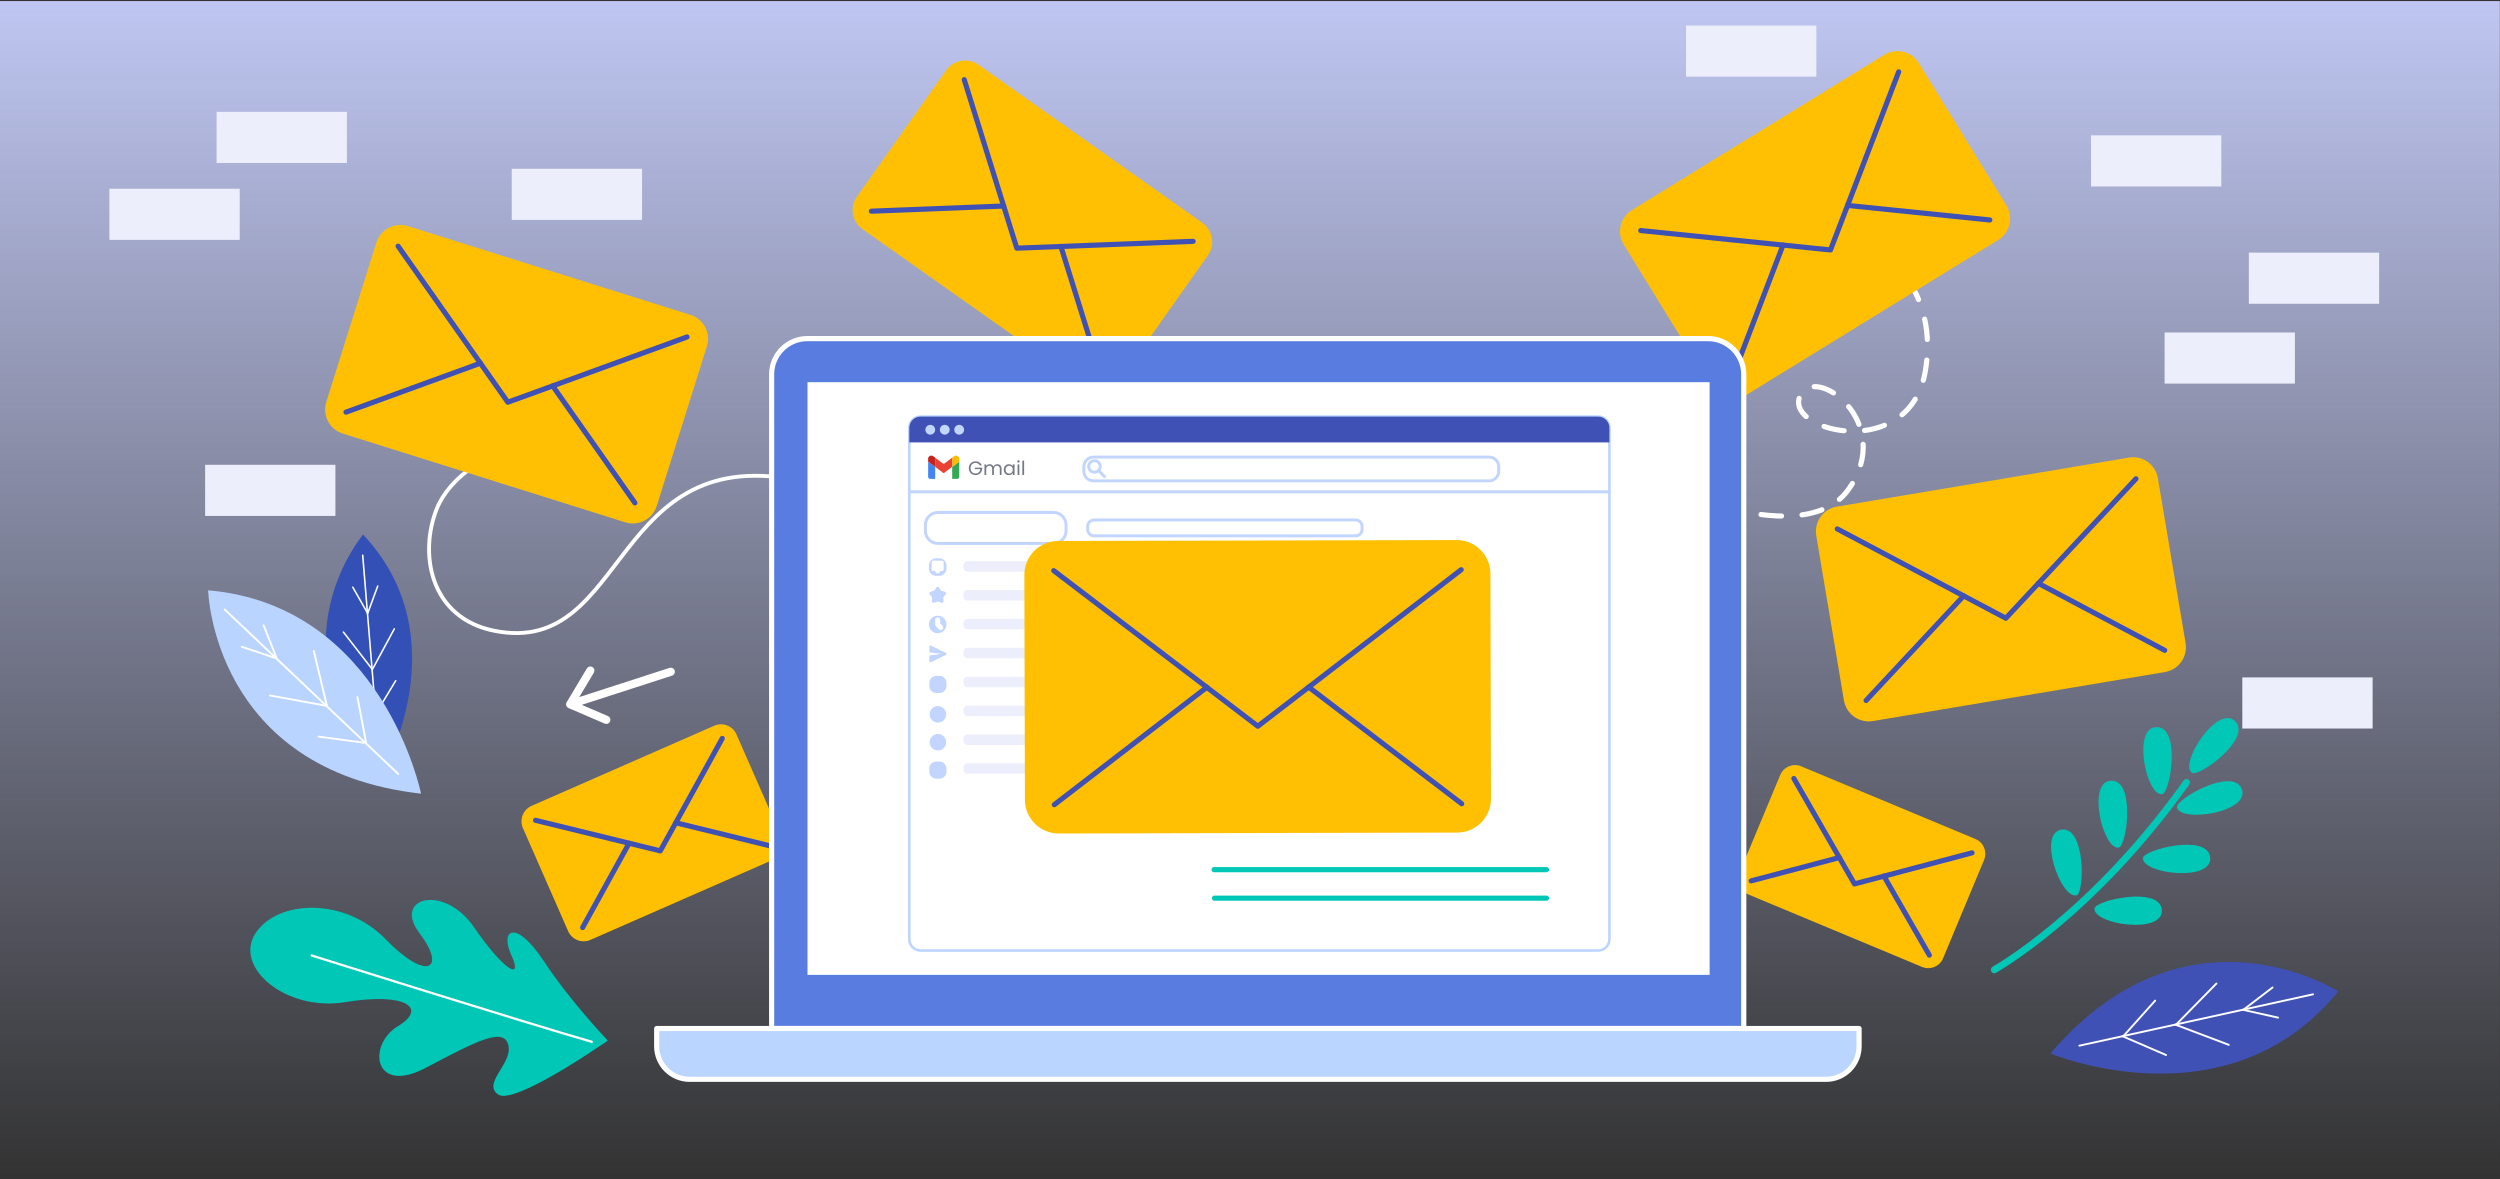 <svg width="969" height="457" viewBox="0 0 969 457" fill="none" xmlns="http://www.w3.org/2000/svg">
<rect x="0" y="0" width="969" height="457" fill="#333333" stroke="none"/>
<g clip-path="url(#clip0_1754_1412)">
<path d="M968.951 0.421H-0.049V456.421H968.951V0.421Z" fill="url(#paint0_linear_1754_1412)"/>
<path d="M871.651 117.737H922.154V97.924H871.651V117.737Z" fill="#ECEFFB"/>
<path d="M810.473 72.272H860.977V52.459H810.473V72.272Z" fill="#ECEFFB"/>
<path d="M653.51 29.708H704.014V9.895H653.51V29.708Z" fill="#ECEFFB"/>
<path d="M838.998 148.676H889.502V128.862H838.998V148.676Z" fill="#ECEFFB"/>
<path d="M42.403 92.968H92.907V73.154H42.403V92.968Z" fill="#ECEFFB"/>
<path d="M79.507 199.969H130.01V180.155H79.507V199.969Z" fill="#ECEFFB"/>
<path d="M198.356 85.233H248.86V65.42H198.356V85.233Z" fill="#ECEFFB"/>
<path d="M869.119 282.378H919.623V262.564H869.119V282.378Z" fill="#ECEFFB"/>
<path d="M83.95 63.158H134.454V43.345H83.95V63.158Z" fill="#ECEFFB"/>
<path d="M147.988 300.004C147.988 300.004 178.728 247.7 140.746 207.19C140.746 207.19 103.805 250.484 147.988 300.004Z" fill="#3350B7"/>
<path d="M146.529 290.767C146.495 290.722 146.474 290.667 146.47 290.61L140.282 215.224C140.27 215.062 140.389 214.911 140.558 214.894C140.721 214.882 140.871 215.001 140.888 215.17L147.076 290.555C147.088 290.718 146.969 290.868 146.8 290.885C146.696 290.894 146.599 290.846 146.535 290.762L146.529 290.767Z" fill="white"/>
<path d="M142.202 238.092C142.144 238.015 142.119 237.902 142.156 237.803L146.13 227.038C146.186 226.885 146.364 226.8 146.518 226.856C146.671 226.912 146.756 227.09 146.7 227.243L142.726 238.008C142.67 238.162 142.491 238.247 142.338 238.191C142.283 238.172 142.236 238.137 142.202 238.092Z" fill="white"/>
<path d="M143.989 259.837C143.921 259.747 143.905 259.618 143.965 259.511L152.574 243.588C152.652 243.438 152.837 243.388 152.987 243.466C153.131 243.55 153.187 243.73 153.109 243.88L144.5 259.804C144.422 259.954 144.237 260.003 144.087 259.925C144.049 259.903 144.019 259.875 143.989 259.837Z" fill="white"/>
<path d="M145.386 276.864C145.313 276.767 145.303 276.634 145.37 276.522L153.118 263.666C153.201 263.522 153.391 263.479 153.535 263.563C153.673 263.651 153.722 263.836 153.639 263.979L145.89 276.835C145.807 276.979 145.617 277.022 145.474 276.939C145.436 276.916 145.41 276.896 145.386 276.864Z" fill="white"/>
<path d="M142.175 237.749C142.175 237.749 142.16 237.73 142.15 237.717L136.474 227.744C136.391 227.594 136.445 227.412 136.588 227.334C136.738 227.251 136.92 227.305 136.998 227.448L142.674 237.421C142.757 237.571 142.703 237.753 142.56 237.831C142.429 237.911 142.256 237.87 142.168 237.754L142.175 237.749Z" fill="white"/>
<path d="M132.872 245.191C132.77 245.056 132.801 244.871 132.925 244.767C133.06 244.665 133.247 244.685 133.349 244.819L144.439 259.122C144.541 259.257 144.51 259.442 144.386 259.546C144.251 259.648 144.064 259.628 143.962 259.493L132.872 245.191Z" fill="white"/>
<path d="M135.616 265.089C135.518 264.961 135.537 264.785 135.66 264.682C135.79 264.573 135.977 264.593 136.088 264.712L145.826 276.136C145.942 276.25 145.914 276.453 145.796 276.564C145.666 276.672 145.479 276.652 145.368 276.533L135.63 265.109C135.63 265.109 135.625 265.102 135.621 265.096L135.616 265.089Z" fill="white"/>
<path d="M163.203 307.629C163.203 307.629 148.495 234.72 80.675 228.793C80.675 228.793 82.35 298.545 163.203 307.629Z" fill="#B9D4FF"/>
<path d="M154.316 300.387C154.248 300.374 154.184 300.341 154.133 300.291L86.823 236.509C86.679 236.371 86.664 236.136 86.805 235.983C86.943 235.838 87.178 235.824 87.332 235.964L154.642 299.746C154.786 299.885 154.801 300.119 154.66 300.273C154.572 300.366 154.444 300.402 154.318 300.377L154.316 300.387Z" fill="white"/>
<path d="M107.28 255.822C107.164 255.799 107.049 255.717 107.002 255.597L101.827 242.515C101.752 242.33 101.846 242.106 102.032 242.032C102.217 241.957 102.44 242.051 102.515 242.236L107.69 255.318C107.765 255.504 107.671 255.727 107.486 255.802C107.42 255.829 107.348 255.835 107.28 255.822Z" fill="white"/>
<path d="M126.698 274.218C126.562 274.192 126.442 274.088 126.41 273.941L121.247 252.358C121.196 252.157 121.324 251.96 121.526 251.909C121.725 251.867 121.923 251.986 121.975 252.187L127.138 273.77C127.189 273.971 127.06 274.168 126.859 274.219C126.807 274.229 126.756 274.229 126.698 274.218Z" fill="white"/>
<path d="M141.9 288.625C141.755 288.596 141.636 288.483 141.606 288.326L138.167 270.248C138.125 270.049 138.264 269.854 138.463 269.813C138.66 269.78 138.857 269.909 138.899 270.108L142.338 288.186C142.38 288.386 142.241 288.58 142.042 288.622C141.99 288.632 141.949 288.634 141.9 288.625Z" fill="white"/>
<path d="M106.975 255.531C106.975 255.531 106.945 255.525 106.926 255.521L93.585 251.056C93.387 250.988 93.287 250.777 93.354 250.589C93.422 250.391 93.633 250.291 93.821 250.358L107.163 254.822C107.361 254.891 107.46 255.102 107.394 255.29C107.338 255.471 107.147 255.574 106.973 255.54L106.975 255.531Z" fill="white"/>
<path d="M104.567 269.936C104.363 269.897 104.24 269.702 104.268 269.506C104.307 269.302 104.495 269.168 104.698 269.207L126.524 273.198C126.728 273.237 126.851 273.432 126.823 273.628C126.783 273.832 126.596 273.967 126.393 273.927L104.567 269.936Z" fill="white"/>
<path d="M123.347 285.864C123.153 285.826 123.027 285.65 123.055 285.454C123.084 285.249 123.272 285.114 123.469 285.133L141.707 287.601C141.907 287.609 142.047 287.818 142.029 288.015C141.999 288.221 141.812 288.356 141.614 288.337L123.376 285.869C123.376 285.869 123.367 285.867 123.357 285.865L123.347 285.864Z" fill="white"/>
<path d="M794.718 408.332C794.718 408.332 863.317 437.076 906.285 384.27C906.285 384.27 847.612 346.511 794.718 408.332Z" fill="#3F51B5"/>
<path d="M805.7 405.041C805.749 404.992 805.812 404.958 805.881 404.944L896.448 385.028C896.644 384.986 896.846 385.106 896.894 385.308C896.936 385.504 896.817 385.706 896.614 385.755L806.047 405.671C805.852 405.712 805.649 405.593 805.601 405.39C805.573 405.264 805.616 405.139 805.707 405.048L805.7 405.041Z" fill="white"/>
<path d="M868.982 391.122C869.066 391.038 869.199 390.99 869.325 391.018L883.057 394.076C883.252 394.118 883.384 394.321 883.342 394.517C883.3 394.712 883.097 394.844 882.901 394.802L869.169 391.744C868.974 391.701 868.842 391.499 868.884 391.303C868.898 391.233 868.933 391.171 868.982 391.122Z" fill="white"/>
<path d="M842.859 396.869C842.957 396.771 843.11 396.73 843.25 396.786L864.011 404.625C864.206 404.696 864.297 404.912 864.226 405.108C864.149 405.296 863.939 405.393 863.744 405.323L842.983 397.484C842.787 397.414 842.697 397.197 842.767 397.001C842.788 396.953 842.816 396.911 842.859 396.869Z" fill="white"/>
<path d="M822.403 401.366C822.508 401.262 822.668 401.227 822.815 401.29L839.708 408.589C839.896 408.667 839.979 408.89 839.902 409.079C839.818 409.26 839.601 409.35 839.413 409.273L822.52 401.974C822.332 401.897 822.248 401.673 822.325 401.485C822.347 401.436 822.368 401.401 822.403 401.366Z" fill="white"/>
<path d="M869.395 391.031C869.395 391.031 869.416 391.01 869.43 390.997L880.612 382.46C880.78 382.335 881.011 382.37 881.129 382.531C881.254 382.699 881.219 382.93 881.058 383.048L869.875 391.584C869.707 391.71 869.477 391.674 869.359 391.513C869.24 391.366 869.262 391.15 869.388 391.024L869.395 391.031Z" fill="white"/>
<path d="M858.823 380.954C858.97 380.808 859.2 380.816 859.347 380.949C859.493 381.096 859.5 381.326 859.353 381.472L843.8 397.297C843.653 397.444 843.423 397.436 843.277 397.303C843.13 397.156 843.124 396.926 843.271 396.779L858.823 380.954Z" fill="white"/>
<path d="M835.1 387.56C835.24 387.42 835.456 387.414 835.603 387.547C835.756 387.687 835.763 387.918 835.636 388.071L823.359 401.781C823.239 401.941 822.988 401.94 822.835 401.814C822.681 401.674 822.675 401.444 822.801 401.29L835.079 387.581C835.079 387.581 835.086 387.574 835.093 387.567L835.1 387.56Z" fill="white"/>
<path d="M235.582 403.308C235.582 403.308 221.473 388.68 210.68 372.383C199.879 356.076 193.594 360.28 198.226 370.315C202.858 380.35 195.313 376.269 183.722 359.375C172.131 342.481 152.03 347.791 162.615 361.719C173.19 375.655 165.542 380.598 149.532 364.094C133.523 347.591 107.523 348.706 99.003 361.777C90.483 374.849 110.749 392.23 133.844 388.414C156.95 384.592 166.078 390.575 154.188 397.78C142.299 404.985 144.73 424.622 165.058 413.873C185.387 403.124 195.328 398.049 197.045 405.153C198.762 412.257 186.73 419.905 193.114 424.244C199.499 428.582 235.585 403.334 235.585 403.334L235.582 403.308Z" fill="#00C7B6"/>
<path d="M229.753 403.575C229.823 403.683 229.848 403.806 229.805 403.932C229.732 404.162 229.5 404.3 229.26 404.233C202.434 396.528 121.517 371.037 120.701 370.774C120.471 370.701 120.336 370.453 120.41 370.223C120.483 369.993 120.731 369.859 120.96 369.932C121.77 370.185 202.687 395.676 229.498 403.378C229.601 403.408 229.688 403.477 229.746 403.565L229.753 403.575Z" fill="white"/>
<path d="M849.559 299.535C844.463 295.806 859.897 272.292 866.54 279.779C872.607 286.616 852.125 301.408 849.559 299.535Z" fill="#00C7B6"/>
<path d="M836.216 281.821C845.339 282.405 841.209 307.339 838.061 307.811C831.812 308.745 826.224 281.181 836.216 281.821Z" fill="#00C7B6"/>
<path d="M818.591 302.595C827.731 302.894 824.371 327.944 821.242 328.511C815.013 329.643 808.59 302.258 818.591 302.595Z" fill="#00C7B6"/>
<path d="M799.334 321.536C808.439 320.798 807.954 346.066 804.91 346.991C798.861 348.812 789.352 322.347 799.334 321.536Z" fill="#00C7B6"/>
<path d="M868.796 305.59C865.069 297.242 843.153 309.83 843.803 312.935C845.101 319.116 872.881 314.729 868.796 305.59Z" fill="#00C7B6"/>
<path d="M856.64 332.075C855.242 323.047 830.766 329.395 830.586 332.564C830.212 338.867 858.177 341.965 856.64 332.075Z" fill="#00C7B6"/>
<path d="M837.899 352.444C836.777 343.385 812.127 348.959 811.844 352.129C811.287 358.414 839.124 362.38 837.899 352.444Z" fill="#00C7B6"/>
<path d="M772.457 377.124C772.183 377.009 771.945 376.808 771.799 376.528C771.445 375.869 771.685 375.048 772.331 374.689C772.71 374.482 810.151 353.528 846.383 302.495C846.82 301.902 847.656 301.754 848.266 302.183C848.859 302.62 849.008 303.456 848.578 304.067C811.955 355.653 773.999 376.86 773.62 377.067C773.242 377.275 772.813 377.286 772.452 377.136L772.457 377.124Z" fill="#00C7B6"/>
<path d="M206.057 312.344L276.833 281.295C280.142 279.845 284.003 281.351 285.46 284.658L302.992 324.617C304.442 327.926 302.935 331.788 299.629 333.244L228.853 364.293C225.543 365.743 221.676 364.239 220.217 360.926L202.688 320.974C201.237 317.664 202.741 313.797 206.054 312.337L206.057 312.344Z" fill="#FFC004"/>
<path d="M207.587 317.958L243.84 326.835L255.925 329.796L261.94 318.9L279.949 286.218" stroke="#3F51B5" stroke-width="2" stroke-linecap="round" stroke-linejoin="round"/>
<path d="M298.178 327.776L261.931 318.896" stroke="#3F51B5" stroke-width="2" stroke-linecap="round" stroke-linejoin="round"/>
<path d="M243.837 326.829L225.825 359.52" stroke="#3F51B5" stroke-width="2" stroke-linecap="round" stroke-linejoin="round"/>
<path d="M379.259 25.102L466.045 86.377C470.101 89.243 471.069 94.857 468.21 98.919L433.617 147.92C430.751 151.976 425.137 152.944 421.075 150.085L334.289 88.811C330.233 85.944 329.257 80.324 332.121 76.255L366.709 27.262C369.575 23.206 375.195 22.23 379.265 25.094L379.259 25.102Z" fill="#FFC004"/>
<path d="M373.736 30.888L389.02 79.864L394.112 96.192L411.208 95.538L462.462 93.539" stroke="#3F51B5" stroke-width="2" stroke-linecap="round" stroke-linejoin="round"/>
<path d="M426.482 144.495L411.206 95.524" stroke="#3F51B5" stroke-width="2" stroke-linecap="round" stroke-linejoin="round"/>
<path d="M389.025 79.856L337.758 81.858" stroke="#3F51B5" stroke-width="2" stroke-linecap="round" stroke-linejoin="round"/>
<path d="M711.966 196.372L825.191 177.36C830.485 176.473 835.499 180.045 836.396 185.338L847.133 249.263C848.02 254.557 844.448 259.572 839.156 260.468L725.931 279.48C720.637 280.367 715.612 276.796 714.714 271.494L703.978 207.578C703.092 202.285 706.662 197.26 711.965 196.362L711.966 196.372Z" fill="#FFC004"/>
<path d="M712.13 205.014L761.125 230.97L777.457 239.626L790.079 226.115L827.891 185.582" stroke="#3F51B5" stroke-width="2" stroke-linecap="round" stroke-linejoin="round"/>
<path d="M839.052 252.065L790.067 226.107" stroke="#3F51B5" stroke-width="2" stroke-linecap="round" stroke-linejoin="round"/>
<path d="M761.123 230.96L723.302 271.505" stroke="#3F51B5" stroke-width="2" stroke-linecap="round" stroke-linejoin="round"/>
<path d="M698.147 297.034L765.696 325.207C768.854 326.525 770.347 330.155 769.035 333.315L753.13 371.454C751.812 374.611 748.182 376.104 745.022 374.792L677.473 346.619C674.315 345.3 672.816 341.668 674.131 338.502L690.033 300.369C691.351 297.212 694.984 295.713 698.15 297.028L698.147 297.034Z" fill="#FFC004"/>
<path d="M695.302 301.753L712.929 332.389L718.804 342.603L730.201 339.597L764.362 330.56" stroke="#3F51B5" stroke-width="2" stroke-linecap="round" stroke-linejoin="round"/>
<path d="M747.819 370.223L730.197 339.589" stroke="#3F51B5" stroke-width="2" stroke-linecap="round" stroke-linejoin="round"/>
<path d="M712.932 332.383L678.762 341.423" stroke="#3F51B5" stroke-width="2" stroke-linecap="round" stroke-linejoin="round"/>
<path d="M477.054 197.783C477.054 197.783 436.149 226.624 419.607 186.214C414.196 173.005 421.98 160.849 431.763 160.432C443.439 159.938 454.507 174.651 441.171 190.656C412.833 224.667 387.313 203.999 311.79 186.729C236.268 169.452 244.045 254.623 191.881 244.551C166.608 239.67 162.3 214.559 169.328 197.127C174.413 184.511 188.95 177.504 188.95 177.504" stroke="white" stroke-width="1.5" stroke-miterlimit="10" stroke-linecap="round"/>
<path d="M158.085 87.644L267.618 122.052C272.738 123.662 275.587 129.12 273.986 134.244L254.563 196.087C252.952 201.207 247.494 204.056 242.371 202.455L132.838 168.048C127.718 166.437 124.859 160.976 126.463 155.843L145.883 94.01C147.494 88.889 152.955 86.031 158.088 87.635L158.085 87.644Z" fill="#FFC004"/>
<path d="M154.311 95.421L186.206 140.775L196.836 155.897L214.212 149.58L266.295 130.604" stroke="#3F51B5" stroke-width="2" stroke-linecap="round" stroke-linejoin="round"/>
<path d="M246.09 194.919L214.206 149.567" stroke="#3F51B5" stroke-width="2" stroke-linecap="round" stroke-linejoin="round"/>
<path d="M186.209 140.766L134.113 159.748" stroke="#3F51B5" stroke-width="2" stroke-linecap="round" stroke-linejoin="round"/>
<path d="M666.98 196.156C679.825 199.855 705.52 204.862 716.289 189.947C735.288 163.628 702.747 140.243 697.53 153.862C692.326 167.474 740.346 179.029 746.271 143.77C750.653 117.671 736.752 102.313 726.36 94.721" stroke="white" stroke-width="2" stroke-linecap="round" stroke-linejoin="round" stroke-dasharray="7.97 7.97"/>
<path d="M632.552 81.408L730.336 21.243C734.908 18.432 740.898 19.858 743.717 24.426L777.689 79.632C780.5 84.205 779.073 90.194 774.506 93.014L676.723 153.179C672.15 155.99 666.152 154.569 663.327 149.993L629.361 94.795C626.55 90.222 627.971 84.224 632.547 81.399L632.552 81.408Z" fill="#FFC004"/>
<path d="M635.952 89.356L691.11 94.999L709.498 96.883L716.117 79.62L735.928 27.849" stroke="#3F51B5" stroke-width="2" stroke-linecap="round" stroke-linejoin="round"/>
<path d="M771.252 85.265L716.103 79.616" stroke="#3F51B5" stroke-width="2" stroke-linecap="round" stroke-linejoin="round"/>
<path d="M691.104 94.99L671.291 146.776" stroke="#3F51B5" stroke-width="2" stroke-linecap="round" stroke-linejoin="round"/>
<path d="M662.033 131.24H312.923C305.283 131.24 299.083 137.44 299.083 145.09V398.65H675.863V145.09C675.863 137.45 669.663 131.24 662.023 131.24H662.033ZM661.643 376.87H313.983V149.13H661.643V376.87Z" fill="#587CE0"/>
<path d="M676.873 399.65H298.093V145.09C298.093 136.9 304.753 130.24 312.933 130.24H662.043C670.223 130.24 676.883 136.9 676.883 145.09V399.65H676.873ZM300.093 397.65H674.873V145.09C674.873 138.01 669.113 132.24 662.033 132.24H312.923C305.843 132.24 300.083 138 300.083 145.09V397.65H300.093ZM662.653 377.87H312.993V148.13H662.653V377.87ZM314.993 375.87H660.653V150.13H314.993V375.87Z" fill="white"/>
<path d="M707.803 418.34H267.313C260.253 418.34 254.533 412.62 254.533 405.56V398.65H720.583V405.56C720.583 412.62 714.863 418.34 707.803 418.34Z" fill="#BAD5FF"/>
<path d="M707.803 419.34H267.313C259.713 419.34 253.533 413.16 253.533 405.56V398.65C253.533 398.1 253.983 397.65 254.533 397.65H720.583C721.133 397.65 721.583 398.1 721.583 398.65V405.56C721.583 413.16 715.403 419.34 707.803 419.34ZM255.533 399.65V405.56C255.533 412.06 260.813 417.34 267.313 417.34H707.803C714.303 417.34 719.583 412.06 719.583 405.56V399.65H255.533Z" fill="white"/>
<path d="M661.643 149.141H313.983V376.881H661.643V149.141Z" fill="white"/>
<path d="M356.817 161.466H619.42C621.842 161.466 623.803 163.427 623.803 165.849V364.042C623.803 366.464 621.842 368.425 619.42 368.425H356.817C354.395 368.425 352.434 366.464 352.434 364.042V165.84C352.434 163.427 354.395 161.466 356.808 161.466H356.817Z" fill="white" stroke="#BAD5FF" stroke-miterlimit="10"/>
<path d="M623.803 165.84V171.478H352.444V165.84C352.444 163.417 354.405 161.466 356.827 161.466H619.43C621.852 161.466 623.813 163.427 623.813 165.84H623.803Z" fill="#3F51B5"/>
<path d="M623.803 191.219H352.444C352.13 191.219 351.865 190.964 351.865 190.64C351.865 190.317 352.12 190.062 352.444 190.062H623.803C624.127 190.062 624.382 190.317 624.382 190.64C624.382 190.964 624.127 191.219 623.803 191.219Z" fill="#C2D5FF"/>
<path d="M577.143 186.963H423.846C421.463 186.963 419.521 185.022 419.521 182.639V180.913C419.521 178.53 421.463 176.588 423.846 176.588H577.143C579.526 176.588 581.468 178.53 581.468 180.913V182.639C581.468 185.022 579.526 186.963 577.143 186.963ZM423.846 177.735C422.09 177.735 420.668 179.157 420.668 180.913V182.639C420.668 184.394 422.09 185.816 423.846 185.816H577.143C578.899 185.816 580.321 184.394 580.321 182.639V180.913C580.321 179.157 578.899 177.735 577.143 177.735H423.846Z" fill="#C2D5FF"/>
<path d="M408.312 198.613H363.554C360.858 198.613 358.671 200.8 358.671 203.497V205.753C358.671 208.449 360.858 210.636 363.554 210.636H408.312C411.009 210.636 413.196 208.449 413.196 205.753V203.497C413.196 200.8 411.009 198.613 408.312 198.613Z" fill="white"/>
<path d="M408.312 211.215H363.564C360.554 211.215 358.102 208.764 358.102 205.753V203.507C358.102 200.497 360.554 198.045 363.564 198.045H408.312C411.323 198.045 413.774 200.497 413.774 203.507V205.753C413.774 208.764 411.323 211.215 408.312 211.215ZM363.564 199.192C361.191 199.192 359.249 201.124 359.249 203.497V205.743C359.249 208.116 361.181 210.058 363.564 210.058H408.312C410.685 210.058 412.627 208.126 412.627 205.743V203.497C412.627 201.124 410.695 199.192 408.312 199.192H363.564Z" fill="#C2D5FF"/>
<path d="M525.443 208.273H424.081C422.385 208.273 421.002 206.89 421.002 205.193V204.046C421.002 202.35 422.385 200.967 424.081 200.967H525.443C527.139 200.967 528.522 202.35 528.522 204.046V205.193C528.522 206.89 527.139 208.273 525.443 208.273ZM424.081 202.124C423.022 202.124 422.159 202.987 422.159 204.046V205.193C422.159 206.253 423.022 207.116 424.081 207.116H525.443C526.502 207.116 527.365 206.253 527.365 205.193V204.046C527.365 202.987 526.502 202.124 525.443 202.124H424.081Z" fill="#C2D5FF"/>
<path d="M406.086 217.501H375.087C374.172 217.501 373.43 218.243 373.43 219.158V219.933C373.43 220.848 374.172 221.59 375.087 221.59H406.086C407.001 221.59 407.743 220.848 407.743 219.933V219.158C407.743 218.243 407.001 217.501 406.086 217.501Z" fill="#ECEFFB"/>
<path d="M406.086 228.7H375.087C374.172 228.7 373.43 229.443 373.43 230.358V231.132C373.43 232.047 374.172 232.79 375.087 232.79H406.086C407.001 232.79 407.743 232.047 407.743 231.132V230.358C407.743 229.443 407.001 228.7 406.086 228.7Z" fill="#ECEFFB"/>
<path d="M406.086 239.89H375.087C374.172 239.89 373.43 240.632 373.43 241.547V242.322C373.43 243.237 374.172 243.979 375.087 243.979H406.086C407.001 243.979 407.743 243.237 407.743 242.322V241.547C407.743 240.632 407.001 239.89 406.086 239.89Z" fill="#ECEFFB"/>
<path d="M406.086 251.089H375.087C374.172 251.089 373.43 251.831 373.43 252.746V253.521C373.43 254.436 374.172 255.178 375.087 255.178H406.086C407.001 255.178 407.743 254.436 407.743 253.521V252.746C407.743 251.831 407.001 251.089 406.086 251.089Z" fill="#ECEFFB"/>
<path d="M406.086 262.278H375.087C374.172 262.278 373.43 263.021 373.43 263.936V264.71C373.43 265.625 374.172 266.368 375.087 266.368H406.086C407.001 266.368 407.743 265.625 407.743 264.71V263.936C407.743 263.021 407.001 262.278 406.086 262.278Z" fill="#ECEFFB"/>
<path d="M406.086 273.478H375.087C374.172 273.478 373.43 274.22 373.43 275.135V275.91C373.43 276.825 374.172 277.567 375.087 277.567H406.086C407.001 277.567 407.743 276.825 407.743 275.91V275.135C407.743 274.22 407.001 273.478 406.086 273.478Z" fill="#ECEFFB"/>
<path d="M406.086 284.667H375.087C374.172 284.667 373.43 285.409 373.43 286.324V287.099C373.43 288.014 374.172 288.756 375.087 288.756H406.086C407.001 288.756 407.743 288.014 407.743 287.099V286.324C407.743 285.409 407.001 284.667 406.086 284.667Z" fill="#ECEFFB"/>
<path d="M406.086 295.866H375.087C374.172 295.866 373.43 296.609 373.43 297.524V298.298C373.43 299.213 374.172 299.956 375.087 299.956H406.086C407.001 299.956 407.743 299.213 407.743 298.298V297.524C407.743 296.609 407.001 295.866 406.086 295.866Z" fill="#ECEFFB"/>
<path d="M364.084 216.393H362.809C361.287 216.393 360.054 217.626 360.054 219.148V220.423C360.054 221.945 361.287 223.179 362.809 223.179H364.084C365.606 223.179 366.84 221.945 366.84 220.423V219.148C366.84 217.626 365.606 216.393 364.084 216.393Z" fill="#C2D5FF"/>
<path d="M365.761 217.913V220.757C365.761 221.09 365.486 221.365 365.153 221.365H364.349C364.349 221.865 363.947 222.277 363.437 222.277C362.927 222.277 362.525 221.865 362.525 221.365H361.721C361.387 221.365 361.113 221.09 361.113 220.757V217.913C361.113 217.579 361.387 217.305 361.721 217.305H365.143C365.477 217.305 365.751 217.579 365.751 217.913H365.761Z" fill="white"/>
<path d="M363.986 227.729L364.623 228.769C364.712 228.906 364.849 229.014 365.016 229.053L366.202 229.347C366.663 229.455 366.84 230.014 366.536 230.377L365.751 231.309C365.643 231.436 365.594 231.603 365.604 231.77L365.692 232.986C365.732 233.456 365.251 233.8 364.82 233.623L363.692 233.162C363.535 233.103 363.368 233.103 363.211 233.162L362.084 233.623C361.652 233.8 361.171 233.456 361.211 232.986L361.299 231.77C361.309 231.603 361.26 231.436 361.152 231.309L360.367 230.377C360.063 230.014 360.24 229.465 360.701 229.347L361.887 229.053C362.044 229.014 362.191 228.916 362.28 228.769L362.917 227.729C363.162 227.327 363.751 227.327 363.996 227.729H363.986Z" fill="#C2D5FF"/>
<path d="M363.447 245.431C365.321 245.431 366.84 243.912 366.84 242.038C366.84 240.164 365.321 238.645 363.447 238.645C361.573 238.645 360.054 240.164 360.054 242.038C360.054 243.912 361.573 245.431 363.447 245.431Z" fill="#C2D5FF"/>
<path d="M364.594 244.165C364.339 244.165 364.094 244.067 363.898 243.88L362.75 242.733C362.564 242.547 362.466 242.302 362.466 242.037V240.291C362.466 239.752 362.907 239.311 363.447 239.311C363.986 239.311 364.427 239.752 364.427 240.291V241.635L365.29 242.498C365.673 242.88 365.673 243.498 365.29 243.88C365.094 244.077 364.849 244.165 364.594 244.165Z" fill="white"/>
<path d="M366.653 253.825L360.799 256.689C360.524 256.826 360.21 256.62 360.21 256.316V254.423C360.21 254.217 360.367 254.041 360.563 254.011L364.368 253.511C364.437 253.511 364.437 253.403 364.368 253.394L360.563 252.893C360.358 252.864 360.21 252.688 360.21 252.482V250.589C360.21 250.285 360.534 250.089 360.799 250.216L366.653 253.08C366.957 253.227 366.957 253.668 366.653 253.815V253.825Z" fill="#C2D5FF"/>
<path d="M364.143 261.975H362.907C361.418 261.975 360.21 263.182 360.21 264.671V265.907C360.21 267.397 361.418 268.604 362.907 268.604H364.143C365.633 268.604 366.84 267.397 366.84 265.907V264.671C366.84 263.182 365.633 261.975 364.143 261.975Z" fill="#C2D5FF"/>
<path d="M364.143 295.18H362.907C361.418 295.18 360.21 296.387 360.21 297.877V299.112C360.21 300.602 361.418 301.809 362.907 301.809H364.143C365.633 301.809 366.84 300.602 366.84 299.112V297.877C366.84 296.387 365.633 295.18 364.143 295.18Z" fill="#C2D5FF"/>
<path d="M363.525 280.078C365.29 280.078 366.722 278.646 366.722 276.881C366.722 275.115 365.29 273.684 363.525 273.684C361.76 273.684 360.328 275.115 360.328 276.881C360.328 278.646 361.76 280.078 363.525 280.078Z" fill="#C2D5FF"/>
<path d="M363.525 290.884C365.29 290.884 366.722 289.452 366.722 287.687C366.722 285.922 365.29 284.49 363.525 284.49C361.76 284.49 360.328 285.922 360.328 287.687C360.328 289.452 361.76 290.884 363.525 290.884Z" fill="#C2D5FF"/>
<path d="M360.573 168.468C361.624 168.468 362.476 167.616 362.476 166.566C362.476 165.515 361.624 164.663 360.573 164.663C359.523 164.663 358.671 165.515 358.671 166.566C358.671 167.616 359.523 168.468 360.573 168.468Z" fill="#C2D5FF"/>
<path d="M366.183 168.468C367.233 168.468 368.085 167.616 368.085 166.566C368.085 165.515 367.233 164.663 366.183 164.663C365.132 164.663 364.28 165.515 364.28 166.566C364.28 167.616 365.132 168.468 366.183 168.468Z" fill="#C2D5FF"/>
<path d="M371.782 168.468C372.833 168.468 373.685 167.616 373.685 166.566C373.685 165.515 372.833 164.663 371.782 164.663C370.732 164.663 369.88 165.515 369.88 166.566C369.88 167.616 370.732 168.468 371.782 168.468Z" fill="#C2D5FF"/>
<path d="M424.209 183.599C423.493 183.599 422.777 183.325 422.228 182.775C421.698 182.246 421.404 181.54 421.404 180.794C421.404 180.049 421.698 179.343 422.228 178.813C423.316 177.725 425.101 177.725 426.19 178.813C426.719 179.343 427.013 180.049 427.013 180.794C427.013 181.54 426.719 182.246 426.19 182.775C425.64 183.325 424.925 183.599 424.209 183.599ZM424.209 179.147C423.787 179.147 423.365 179.304 423.042 179.627C422.728 179.941 422.561 180.353 422.561 180.794C422.561 181.236 422.728 181.648 423.042 181.961C423.689 182.609 424.728 182.609 425.376 181.961C425.689 181.648 425.856 181.236 425.856 180.794C425.856 180.353 425.689 179.941 425.376 179.627C425.062 179.314 424.63 179.147 424.209 179.147Z" fill="#C2D5FF"/>
<path d="M428.131 185.306C427.984 185.306 427.837 185.247 427.719 185.139L425.366 182.786C425.14 182.56 425.14 182.197 425.366 181.972C425.591 181.746 425.954 181.746 426.18 181.972L428.533 184.325C428.759 184.551 428.759 184.914 428.533 185.139C428.426 185.247 428.269 185.306 428.121 185.306H428.131Z" fill="#C2D5FF"/>
<path d="M380.53 180.383H379.716C379.432 179.775 378.863 179.422 378.127 179.422C377.019 179.422 376.195 180.216 376.195 181.481C376.195 182.746 377.019 183.531 378.127 183.531C379.157 183.531 379.863 182.873 379.971 181.834H377.882V181.275H380.697V181.805C380.579 183.109 379.549 184.148 378.127 184.148C376.705 184.148 375.499 183.05 375.499 181.481C375.499 179.912 376.656 178.804 378.127 178.804C379.235 178.804 380.147 179.372 380.54 180.383H380.53Z" fill="#747987"/>
<path d="M387.532 181.775C387.532 180.932 387.081 180.51 386.404 180.51C385.727 180.51 385.237 180.952 385.237 181.844V184.109H384.56V181.785C384.56 180.942 384.109 180.52 383.433 180.52C382.756 180.52 382.266 180.961 382.266 181.854V184.119H381.579V180H382.266V180.598C382.54 180.167 383.021 179.932 383.56 179.932C384.237 179.932 384.796 180.236 385.07 180.844C385.315 180.255 385.894 179.932 386.531 179.932C387.473 179.932 388.199 180.52 388.199 181.697V184.119H387.522V181.795L387.532 181.775Z" fill="#747987"/>
<path d="M391.023 179.922C391.788 179.922 392.317 180.314 392.553 180.736V179.981H393.239V184.1H392.553V183.335C392.308 183.776 391.768 184.168 391.013 184.168C389.915 184.168 389.071 183.305 389.071 182.03C389.071 180.755 389.925 179.922 391.023 179.922ZM391.16 180.51C390.405 180.51 389.768 181.059 389.768 182.03C389.768 183.001 390.405 183.57 391.16 183.57C391.915 183.57 392.553 183.011 392.553 182.04C392.553 181.069 391.906 180.51 391.16 180.51Z" fill="#747987"/>
<path d="M394.298 178.854C394.298 178.589 394.504 178.393 394.759 178.393C395.004 178.393 395.21 178.599 395.21 178.854C395.21 179.108 395.004 179.324 394.759 179.324C394.495 179.324 394.298 179.118 394.298 178.854ZM394.406 179.991H395.093V184.11H394.406V179.991Z" fill="#747987"/>
<path d="M396.26 178.549H396.946V184.109H396.26V178.549Z" fill="#747987"/>
<path d="M360.563 185.62H362.486V180.962L359.75 178.912V184.806C359.75 185.257 360.122 185.63 360.573 185.63L360.563 185.62Z" fill="#4285F4"/>
<path d="M369.056 185.62H370.978C371.429 185.62 371.802 185.247 371.802 184.796V178.902L369.066 180.952V185.61L369.056 185.62Z" fill="#34A853"/>
<path d="M369.056 177.402V180.962L371.792 178.912V177.814C371.792 177.137 371.243 176.578 370.556 176.578C370.292 176.578 370.027 176.666 369.821 176.823L369.056 177.402Z" fill="#FBBC04"/>
<path d="M362.476 180.961V177.401L365.761 179.863L369.046 177.401V180.961L365.761 183.423L362.476 180.961Z" fill="#EA4335"/>
<path d="M359.74 177.814V178.912L362.476 180.962V177.402L361.711 176.823C361.162 176.411 360.397 176.529 359.985 177.068C359.828 177.284 359.74 177.539 359.74 177.804V177.814Z" fill="#C5221F"/>
<path d="M470.723 348.123H599.413" stroke="#00C7B6" stroke-width="2" stroke-linecap="round" stroke-linejoin="round"/>
<path d="M470.573 337.083H599.413" stroke="#00C7B6" stroke-width="2" stroke-linecap="round" stroke-linejoin="round"/>
<path d="M410.108 209.68L564.575 209.321C571.797 209.308 577.668 215.151 577.696 222.373L577.902 309.584C577.916 316.806 572.073 322.677 564.851 322.705L410.384 323.063C403.162 323.077 397.277 317.233 397.25 309.998L397.043 222.8C397.029 215.578 402.873 209.693 410.108 209.666V209.68Z" fill="#FFC004"/>
<path d="M408.427 221.187L467.758 266.406L487.535 281.483L507.256 266.323L566.353 220.829" stroke="#3F51B5" stroke-width="2" stroke-linecap="round" stroke-linejoin="round"/>
<path d="M566.56 311.528L507.243 266.31" stroke="#3F51B5" stroke-width="2" stroke-linecap="round" stroke-linejoin="round"/>
<path d="M467.758 266.392L408.647 311.899" stroke="#3F51B5" stroke-width="2" stroke-linecap="round" stroke-linejoin="round"/>
<path d="M225.545 273.18C225.725 273.122 225.845 273.083 225.965 273.044C232.379 270.97 238.794 268.896 245.209 266.821C250.259 265.187 255.309 263.551 260.359 261.915C261.311 261.606 261.781 260.768 261.496 259.894C261.206 259.003 260.357 258.594 259.4 258.904C251.714 261.387 244.029 263.875 236.344 266.361C232.446 267.622 228.548 268.884 224.65 270.145C224.607 270.121 224.563 270.098 224.52 270.074C224.604 269.971 224.704 269.876 224.772 269.762C226.547 266.802 228.319 263.841 230.091 260.879C230.601 260.025 230.462 259.152 229.739 258.635C228.942 258.066 227.936 258.309 227.405 259.197C225.459 262.453 223.511 265.708 221.564 268.964C220.942 270.004 220.319 271.043 219.696 272.082C219.124 273.038 219.449 274.048 220.48 274.491C224.401 276.177 228.323 277.86 232.244 279.544C232.922 279.835 233.597 280.131 234.277 280.417C235.196 280.804 236.106 280.465 236.458 279.612C236.803 278.776 236.417 277.892 235.529 277.51C232.334 276.136 229.138 274.766 225.943 273.392C225.829 273.343 225.722 273.275 225.545 273.18Z" fill="white"/>
</g>
<defs>
<linearGradient id="paint0_linear_1754_1412" x1="484.451" y1="0.421" x2="484.451" y2="456.421" gradientUnits="userSpaceOnUse">
<stop stop-color="#BFC6F1"/>
<stop offset="1" stop-color="#BFC6F1" stop-opacity="0"/>
</linearGradient>
<clipPath id="clip0_1754_1412">
<rect width="969" height="456.265" fill="white"/>
</clipPath>
</defs>
</svg>
